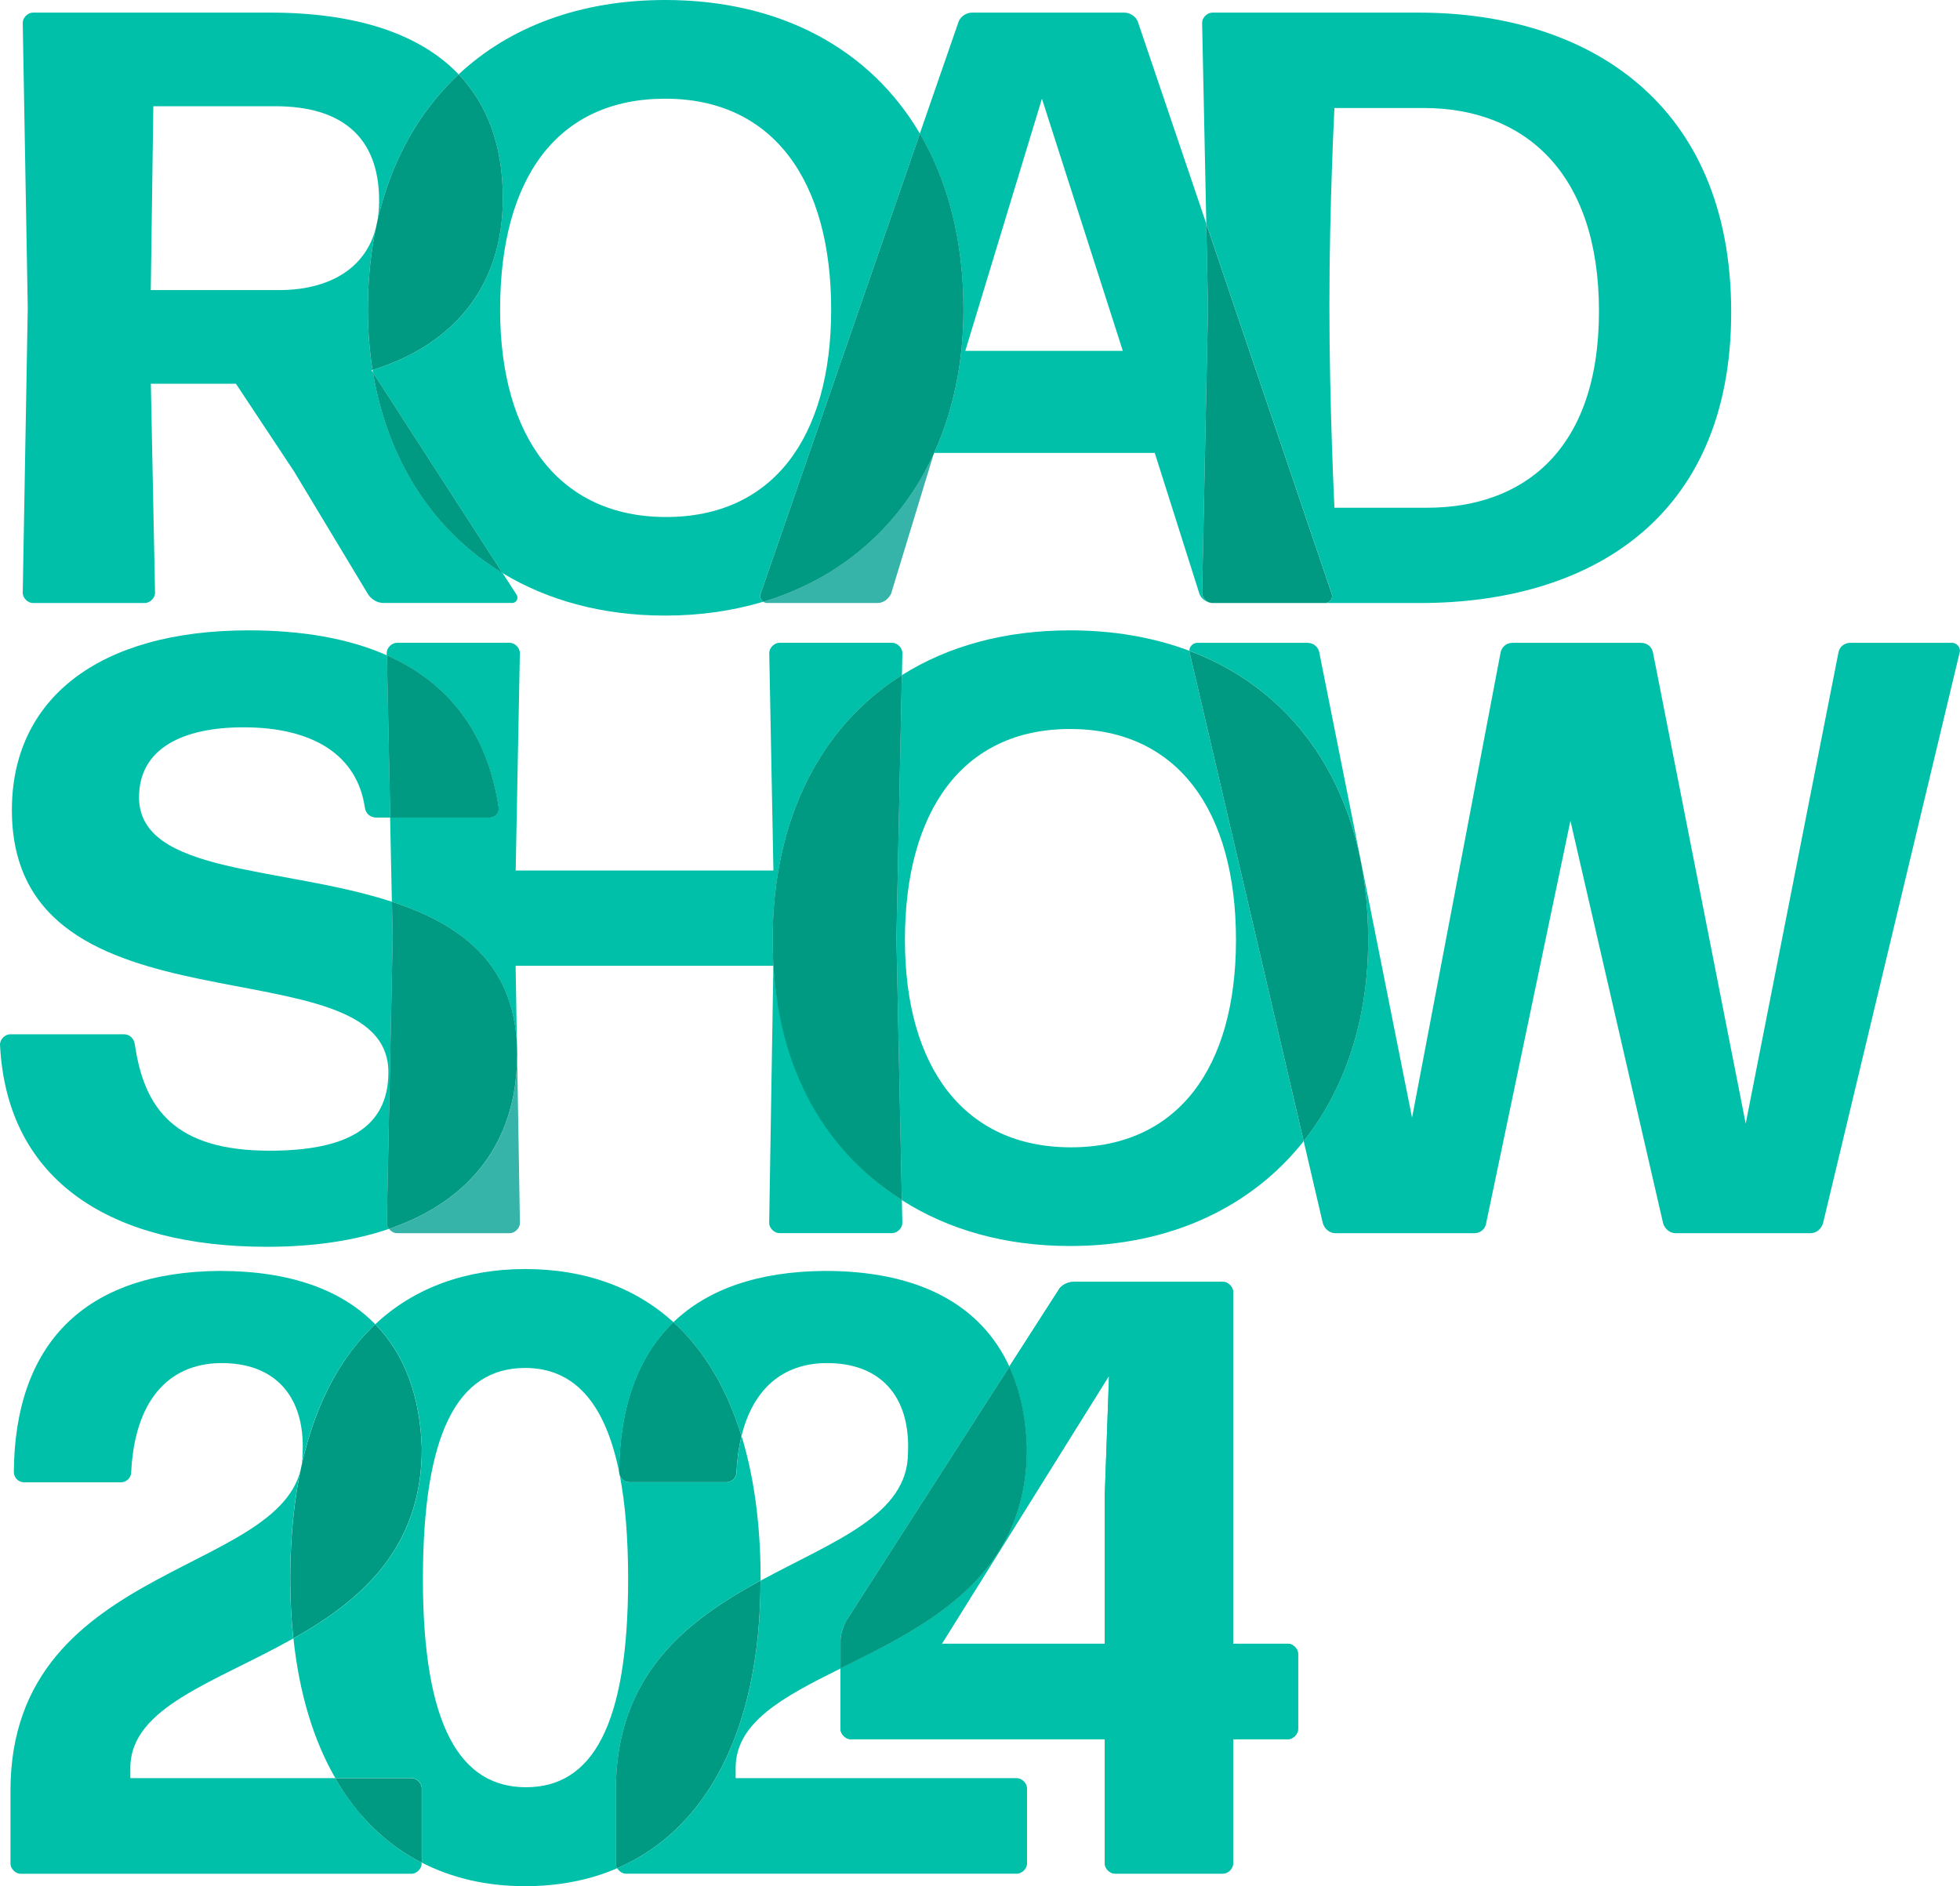 <?xml version="1.0" encoding="UTF-8" standalone="no"?>
<!DOCTYPE svg PUBLIC "-//W3C//DTD SVG 1.1//EN" "http://www.w3.org/Graphics/SVG/1.1/DTD/svg11.dtd">
<svg width="100%" height="100%" viewBox="0 0 80 77" version="1.1" xmlns="http://www.w3.org/2000/svg" xmlns:xlink="http://www.w3.org/1999/xlink" xml:space="preserve" xmlns:serif="http://www.serif.com/" style="fill-rule:evenodd;clip-rule:evenodd;stroke-linejoin:round;stroke-miterlimit:2;">
    <g>
        <clipPath id="_clip1">
            <rect x="0" y="0" width="80" height="77"/>
        </clipPath>
        <g clip-path="url(#_clip1)">
            <path d="M15.224,15.207L15.162,15.114C15.176,15.108 15.192,15.106 15.205,15.1C15.08,14.313 15.016,13.488 15.016,12.636C15.016,8.556 16.354,5.244 18.72,3.036C17.12,1.362 14.498,0.515 11.037,0.515L1.341,0.515C1.136,0.515 0.928,0.721 0.928,0.929L1.133,12.566L0.928,24.203C0.928,24.409 1.133,24.617 1.341,24.617L5.914,24.617C6.12,24.617 6.328,24.412 6.328,24.203L6.157,15.664L9.629,15.664L12.002,19.245L15.029,24.27C15.168,24.476 15.408,24.615 15.648,24.615L20.909,24.615C21.08,24.615 21.184,24.409 21.08,24.27L20.514,23.394C17.698,21.685 15.824,18.812 15.226,15.207L15.224,15.207ZM11.384,11.843L6.154,11.843L6.258,4.337L11.245,4.337C13.928,4.337 15.474,5.576 15.474,8.192C15.474,10.809 13.584,11.843 11.384,11.843Z" style="fill:rgb(0,192,170);fill-rule:nonzero;"/>
            <path d="M31.155,24.567C31.2,24.599 31.256,24.617 31.318,24.617L35.822,24.617C36.062,24.617 36.27,24.446 36.371,24.238L38.118,18.508C36.771,21.456 34.347,23.603 31.152,24.567L31.155,24.567Z" style="fill:rgb(55,180,170);fill-rule:nonzero;"/>
            <path d="M31.045,24.238L37.546,5.453C35.509,1.987 31.837,0 27.152,0C23.688,0 20.805,1.089 18.72,3.036C19.898,4.272 20.525,5.957 20.525,8.091C20.525,11.621 18.581,14.062 15.205,15.1C15.21,15.135 15.216,15.173 15.221,15.207L20.509,23.394C22.352,24.51 24.594,25.13 27.152,25.13C28.589,25.13 29.928,24.932 31.154,24.564C31.048,24.492 30.994,24.356 31.042,24.235L31.045,24.238ZM20.413,12.636C20.413,7.266 22.752,4.029 27.152,4.029C31.552,4.029 33.925,7.37 33.925,12.636C33.925,17.902 31.517,21.106 27.186,21.106C22.856,21.106 20.413,17.87 20.413,12.636Z" style="fill:rgb(0,192,170);fill-rule:nonzero;"/>
            <path d="M38.12,18.508C38.12,18.508 38.126,18.494 38.128,18.486L38.126,18.486L38.12,18.508Z" style="fill:rgb(55,180,170);fill-rule:nonzero;"/>
            <path d="M49.48,24.617L49.507,24.617C49.464,24.617 49.424,24.612 49.384,24.601C49.416,24.612 49.448,24.617 49.48,24.617Z" style="fill:rgb(0,192,170);fill-rule:nonzero;"/>
            <path d="M49.067,24.203L49.307,12.566L49.235,9.127L46.445,0.895C46.376,0.689 46.136,0.515 45.896,0.515L39.672,0.515C39.432,0.515 39.192,0.686 39.123,0.895L37.544,5.453C38.693,7.407 39.323,9.829 39.323,12.636C39.323,14.807 38.904,16.78 38.128,18.489L47.133,18.489L48.955,24.238C49.011,24.409 49.184,24.556 49.379,24.601C49.211,24.551 49.064,24.377 49.064,24.203L49.067,24.203ZM39.4,14.323L42.528,4.029L45.829,14.323L39.4,14.323Z" style="fill:rgb(0,192,170);fill-rule:nonzero;"/>
            <path d="M57.904,0.515L49.48,0.515C49.274,0.515 49.066,0.721 49.066,0.929L49.237,9.127L54.357,24.238C54.426,24.409 54.288,24.617 54.082,24.617L57.973,24.617C64.746,24.617 70.661,21.277 70.661,12.74C70.661,4.203 64.813,0.515 57.904,0.515ZM58.25,20.727L54.466,20.727C54.466,20.692 54.261,16.561 54.261,12.465C54.261,8.369 54.466,4.443 54.466,4.409L58.112,4.409C62.168,4.409 65.264,6.991 65.264,12.705C65.264,18.42 62.136,20.727 58.25,20.727Z" style="fill:rgb(0,192,170);fill-rule:nonzero;"/>
            <path d="M16.029,38.292L16,36.812C11.504,35.344 5.675,35.702 5.675,32.548C5.675,30.551 7.461,29.691 9.939,29.691C12.827,29.691 14.581,30.86 14.891,32.962C14.925,33.202 15.096,33.376 15.373,33.376L15.931,33.376L15.795,26.753C14.227,26.059 12.32,25.733 10.147,25.733C3.992,25.733 0.485,28.556 0.485,33.066C0.485,42.636 15.853,38.334 15.853,43.774C15.853,46.046 14.133,46.975 11.005,46.975C7.12,46.975 5.883,45.253 5.504,42.636C5.469,42.396 5.299,42.222 5.056,42.222L0.413,42.222C0.208,42.222 0,42.428 0,42.636C0.275,48.284 4.608,50.898 10.899,50.898C12.784,50.898 14.459,50.65 15.877,50.166C15.824,50.097 15.789,50.012 15.789,49.929L16.029,38.292Z" style="fill:rgb(0,192,170);fill-rule:nonzero;"/>
            <path d="M21.112,43.05C21.112,42.925 21.109,42.802 21.104,42.682L21.112,43.141L21.112,43.05Z" style="fill:rgb(55,180,170);fill-rule:nonzero;"/>
            <path d="M15.877,50.167C15.957,50.268 16.08,50.343 16.2,50.343L20.808,50.343C21.013,50.343 21.221,50.137 21.221,49.929L21.109,43.138C21.077,46.658 19.16,49.048 15.877,50.167Z" style="fill:rgb(55,180,170);fill-rule:nonzero;"/>
            <path d="M31.539,38.366C31.539,33.456 33.48,29.659 36.814,27.56L36.832,26.655C36.832,26.449 36.627,26.241 36.419,26.241L31.811,26.241C31.606,26.241 31.398,26.446 31.398,26.655L31.568,35.536L21.048,35.536L21.219,26.655C21.219,26.449 21.014,26.241 20.805,26.241L16.198,26.241C15.992,26.241 15.784,26.446 15.784,26.655L15.784,26.751C18.262,27.848 19.886,29.862 20.35,32.962C20.384,33.167 20.211,33.376 20.006,33.376L15.923,33.376L15.995,36.812C18.718,37.702 20.95,39.264 21.099,42.679L21.046,39.427L31.566,39.427L31.395,49.926C31.395,50.132 31.6,50.34 31.808,50.34L36.416,50.34C36.622,50.34 36.83,50.134 36.83,49.926L36.811,48.986C33.486,46.861 31.539,43.069 31.539,38.364L31.539,38.366Z" style="fill:rgb(0,192,170);fill-rule:nonzero;"/>
            <path d="M48.544,26.567C47.09,26.019 45.456,25.733 43.674,25.733C41.01,25.733 38.69,26.377 36.81,27.563L36.589,38.294L36.81,48.992C38.693,50.196 41.016,50.866 43.674,50.866C47.773,50.866 51.082,49.272 53.21,46.588L48.56,26.66C48.549,26.628 48.546,26.599 48.544,26.569L48.544,26.567ZM43.709,46.837C39.376,46.837 36.936,43.6 36.936,38.367C36.936,33.133 39.274,29.76 43.674,29.76C48.074,29.76 50.448,33.101 50.448,38.367C50.448,43.632 48.039,46.837 43.709,46.837Z" style="fill:rgb(0,192,170);fill-rule:nonzero;"/>
            <path d="M79.675,26.243L75.515,26.243C75.275,26.243 75.067,26.414 75.035,26.657L71.253,45.867L67.472,26.657C67.437,26.417 67.232,26.243 66.989,26.243L61.728,26.243C61.488,26.243 61.28,26.414 61.245,26.657L57.635,45.627L53.853,26.657C53.819,26.417 53.613,26.243 53.373,26.243L48.869,26.243C48.693,26.243 48.544,26.393 48.544,26.564C53.069,28.265 55.845,32.476 55.845,38.364C55.845,41.627 54.901,44.449 53.211,46.583L53.992,49.929C54.061,50.169 54.267,50.343 54.507,50.343L60.179,50.343C60.419,50.343 60.627,50.172 60.661,49.929L64.099,33.507L67.88,49.929C67.949,50.169 68.155,50.343 68.395,50.343L73.896,50.343C74.136,50.343 74.344,50.172 74.411,49.929L79.981,26.655C80.051,26.449 79.877,26.241 79.672,26.241L79.675,26.243Z" style="fill:rgb(0,192,170);fill-rule:nonzero;"/>
            <path d="M20.525,8.091C20.525,5.957 19.898,4.272 18.72,3.036C16.354,5.244 15.016,8.556 15.016,12.636C15.016,13.49 15.08,14.313 15.205,15.1C18.581,14.059 20.525,11.621 20.525,8.091Z" style="fill:rgb(0,153,130);fill-rule:nonzero;"/>
            <path d="M20.512,23.397L15.224,15.21C15.821,18.815 17.693,21.688 20.512,23.397Z" style="fill:rgb(0,153,130);fill-rule:nonzero;"/>
            <path d="M37.546,5.453L31.045,24.238C30.997,24.358 31.05,24.494 31.157,24.567C34.352,23.603 36.776,21.456 38.122,18.508L38.128,18.486L38.13,18.486C38.906,16.777 39.325,14.804 39.325,12.633C39.325,9.829 38.696,7.405 37.546,5.45L37.546,5.453Z" style="fill:rgb(0,153,130);fill-rule:nonzero;"/>
            <path d="M54.08,24.617C54.285,24.617 54.424,24.412 54.354,24.238L49.234,9.127L49.306,12.566L49.066,24.203C49.066,24.377 49.213,24.551 49.381,24.601C49.421,24.612 49.464,24.617 49.504,24.617L54.08,24.617Z" style="fill:rgb(0,153,130);fill-rule:nonzero;"/>
            <path d="M15.928,33.376L20.011,33.376C20.216,33.376 20.389,33.17 20.355,32.962C19.891,29.862 18.267,27.848 15.792,26.751L15.928,33.373L15.928,33.376Z" style="fill:rgb(0,153,130);fill-rule:nonzero;"/>
            <path d="M21.11,43.138L21.102,42.679C20.952,39.261 18.72,37.702 15.998,36.813L16.027,38.292L15.787,49.929C15.787,50.012 15.822,50.097 15.875,50.167C19.16,49.045 21.075,46.655 21.107,43.138L21.11,43.138Z" style="fill:rgb(0,153,130);fill-rule:nonzero;"/>
            <path d="M36.811,48.989L36.59,38.292L36.811,27.56C33.478,29.659 31.536,33.459 31.536,38.367C31.536,43.275 33.486,46.863 36.808,48.989L36.811,48.989Z" style="fill:rgb(0,153,130);fill-rule:nonzero;"/>
            <path d="M55.845,38.367C55.845,32.478 53.069,28.265 48.544,26.567C48.544,26.596 48.549,26.628 48.56,26.657L53.211,46.586C54.901,44.452 55.845,41.63 55.845,38.367Z" style="fill:rgb(0,153,130);fill-rule:nonzero;"/>
            <path d="M29.107,55.966C28.76,55.392 28.374,54.88 27.944,54.423C28.374,54.877 28.76,55.392 29.107,55.966Z" style="fill:rgb(0,192,170);fill-rule:nonzero;"/>
            <path d="M11.848,64.471C11.848,65.318 11.89,66.119 11.973,66.885C14.693,65.355 17.216,63.243 17.216,59.128C17.152,57.013 16.52,55.291 15.317,54.057C13.117,56.124 11.848,59.606 11.848,64.471Z" style="fill:rgb(0,153,130);fill-rule:nonzero;"/>
            <path d="M14.657,73.985C14.553,73.863 14.451,73.737 14.352,73.606C14.451,73.737 14.553,73.86 14.657,73.983L14.657,73.985Z" style="fill:rgb(0,192,170);fill-rule:nonzero;"/>
            <path d="M15.237,74.618C15.08,74.466 14.931,74.306 14.781,74.138C14.928,74.306 15.08,74.466 15.235,74.618L15.237,74.618Z" style="fill:rgb(0,192,170);fill-rule:nonzero;"/>
            <path d="M17.213,76.041C17.213,76.041 17.2,76.033 17.194,76.031C17.2,76.033 17.205,76.039 17.213,76.041Z" style="fill:rgb(0,192,170);fill-rule:nonzero;"/>
            <path d="M13.718,72.656C13.704,72.634 13.694,72.61 13.68,72.589L13.678,72.589C13.691,72.613 13.707,72.634 13.72,72.656L13.718,72.656Z" style="fill:rgb(0,192,170);fill-rule:nonzero;"/>
            <path d="M14.659,73.985C14.702,74.036 14.742,74.087 14.785,74.135C14.742,74.087 14.702,74.033 14.659,73.985Z" style="fill:rgb(0,192,170);fill-rule:nonzero;"/>
            <path d="M17.195,76.031C16.477,75.662 15.824,75.19 15.235,74.618C15.077,74.466 14.928,74.306 14.781,74.138C14.739,74.089 14.699,74.036 14.656,73.985C14.552,73.862 14.451,73.737 14.352,73.609C14.339,73.593 14.328,73.579 14.315,73.563C14.325,73.579 14.339,73.593 14.352,73.609C14.128,73.31 13.915,72.992 13.717,72.656C13.704,72.631 13.688,72.61 13.675,72.589L5.32,72.589L5.32,72.175C5.32,69.681 8.781,68.682 11.968,66.888C11.888,66.124 11.845,65.318 11.845,64.474C11.845,59.606 13.112,56.127 15.315,54.06C13.947,52.655 11.837,51.883 8.976,51.883C3.427,51.918 0.6,54.885 0.565,60.097C0.565,60.306 0.739,60.511 0.979,60.511L4.941,60.511C5.149,60.511 5.355,60.338 5.355,60.097C5.493,57.232 6.837,55.681 8.973,55.646C11.213,55.611 12.453,56.992 12.352,59.304C12.352,64.378 0.427,63.48 0.427,73.109L0.427,76.079C0.427,76.287 0.635,76.493 0.84,76.493L16.797,76.493C17.005,76.493 17.211,76.284 17.211,76.079L17.211,76.047C17.211,76.047 17.189,76.033 17.176,76.028C17.181,76.031 17.187,76.033 17.192,76.036L17.195,76.031Z" style="fill:rgb(0,192,170);fill-rule:nonzero;"/>
            <path d="M17.214,73.003C17.214,72.794 17.006,72.589 16.8,72.589L13.678,72.589C14.571,74.143 15.771,75.302 17.214,76.041L17.214,73.003Z" style="fill:rgb(0,153,130);fill-rule:nonzero;"/>
            <path d="M27.6,66.944C27.536,67.005 27.474,67.069 27.413,67.133C27.474,67.069 27.536,67.008 27.6,66.944Z" style="fill:rgb(0,192,170);fill-rule:nonzero;"/>
            <path d="M27.378,67.171C27.314,67.238 27.253,67.304 27.191,67.371C27.253,67.302 27.314,67.235 27.378,67.171Z" style="fill:rgb(0,192,170);fill-rule:nonzero;"/>
            <path d="M27.643,66.904C27.704,66.842 27.768,66.784 27.829,66.725C27.765,66.784 27.704,66.842 27.643,66.904Z" style="fill:rgb(0,192,170);fill-rule:nonzero;"/>
            <path d="M28.066,66.514C28.002,66.57 27.941,66.623 27.877,66.682C27.938,66.626 28.002,66.57 28.066,66.514Z" style="fill:rgb(0,192,170);fill-rule:nonzero;"/>
            <path d="M28.31,66.306C28.246,66.359 28.182,66.41 28.12,66.466C28.184,66.412 28.246,66.359 28.31,66.306Z" style="fill:rgb(0,192,170);fill-rule:nonzero;"/>
            <path d="M41.504,72.589L30.026,72.589L30.026,72.175C30.026,70.3 31.981,69.27 34.306,68.113L34.306,66.965C34.306,66.725 34.41,66.412 34.514,66.207L41.2,55.793C40.058,53.304 37.56,51.883 33.682,51.883C30.957,51.899 28.89,52.626 27.485,53.977C28.712,55.09 29.658,56.639 30.266,58.621C30.736,56.701 31.946,55.673 33.682,55.646C35.922,55.611 37.162,56.992 37.061,59.304C37.061,61.857 34.045,62.898 31.045,64.527C31.032,70.666 28.821,74.698 25.192,76.266C25.157,76.207 25.136,76.143 25.136,76.076C25.136,76.284 25.344,76.49 25.549,76.49L41.506,76.49C41.714,76.49 41.92,76.282 41.92,76.076L41.92,73.005C41.92,72.797 41.712,72.591 41.506,72.591L41.504,72.589Z" style="fill:rgb(0,192,170);fill-rule:nonzero;"/>
            <path d="M27.165,67.406C27.104,67.478 27.04,67.55 26.981,67.622C27.043,67.55 27.104,67.478 27.165,67.406Z" style="fill:rgb(0,192,170);fill-rule:nonzero;"/>
            <path d="M30.155,65.029C30.088,65.069 30.019,65.109 29.952,65.149C30.019,65.109 30.086,65.069 30.155,65.029Z" style="fill:rgb(0,192,170);fill-rule:nonzero;"/>
            <path d="M30.706,64.711C30.637,64.749 30.57,64.789 30.501,64.826C30.57,64.786 30.637,64.749 30.706,64.711Z" style="fill:rgb(0,192,170);fill-rule:nonzero;"/>
            <path d="M29.877,65.197C29.81,65.237 29.744,65.28 29.68,65.32C29.746,65.278 29.81,65.237 29.877,65.197Z" style="fill:rgb(0,192,170);fill-rule:nonzero;"/>
            <path d="M30.992,64.551C30.923,64.588 30.851,64.629 30.781,64.669C30.851,64.629 30.923,64.591 30.992,64.551Z" style="fill:rgb(0,192,170);fill-rule:nonzero;"/>
            <path d="M29.075,65.726C29.011,65.772 28.944,65.817 28.88,65.865C28.944,65.817 29.008,65.772 29.075,65.726Z" style="fill:rgb(0,192,170);fill-rule:nonzero;"/>
            <path d="M29.606,65.368C29.539,65.411 29.475,65.454 29.408,65.496C29.472,65.454 29.539,65.411 29.606,65.368Z" style="fill:rgb(0,192,170);fill-rule:nonzero;"/>
            <path d="M28.813,65.913C28.749,65.961 28.682,66.009 28.618,66.057C28.682,66.009 28.746,65.961 28.813,65.913Z" style="fill:rgb(0,192,170);fill-rule:nonzero;"/>
            <path d="M29.338,65.545C29.274,65.587 29.208,65.633 29.144,65.678C29.208,65.633 29.274,65.59 29.338,65.545Z" style="fill:rgb(0,192,170);fill-rule:nonzero;"/>
            <path d="M25.272,60.094C25.272,60.113 25.275,60.132 25.278,60.148C25.28,60.164 25.286,60.18 25.288,60.196C25.334,60.364 25.485,60.508 25.686,60.508L29.648,60.508C29.856,60.508 30.061,60.335 30.061,60.094C30.088,59.555 30.158,59.064 30.264,58.618C29.656,56.637 28.709,55.088 27.483,53.974C26.03,55.374 25.288,57.443 25.27,60.094L25.272,60.094Z" style="fill:rgb(0,153,130);fill-rule:nonzero;"/>
            <path d="M52.573,67.101L50.333,67.101L50.333,52.743C50.333,52.535 50.125,52.329 49.92,52.329L43.819,52.329C43.579,52.329 43.301,52.468 43.197,52.674L41.197,55.787C41.637,56.749 41.877,57.868 41.917,59.128C41.917,64.442 37.715,66.415 34.307,68.111L34.307,70.586C34.307,70.794 34.515,71 34.72,71L45.093,71L45.093,76.073C45.093,76.282 45.301,76.487 45.507,76.487L49.917,76.487C50.125,76.487 50.331,76.279 50.331,76.073L50.331,71L52.571,71C52.779,71 52.984,70.792 52.984,70.586L52.984,67.515C52.984,67.307 52.776,67.101 52.571,67.101L52.573,67.101ZM45.093,61.026L45.093,67.101L38.443,67.101L45.267,56.161L45.093,61.026Z" style="fill:rgb(0,192,170);fill-rule:nonzero;"/>
            <path d="M52.573,67.101L50.333,67.101L50.333,52.743C50.333,52.535 50.125,52.329 49.92,52.329L43.819,52.329C43.579,52.329 43.301,52.468 43.197,52.674L41.197,55.787C41.637,56.749 41.877,57.868 41.917,59.128C41.917,64.442 37.715,66.415 34.307,68.111L34.307,70.586C34.307,70.794 34.515,71 34.72,71L45.093,71L45.093,76.073C45.093,76.282 45.301,76.487 45.507,76.487L49.917,76.487C50.125,76.487 50.331,76.279 50.331,76.073L50.331,71L52.571,71C52.779,71 52.984,70.792 52.984,70.586L52.984,67.515C52.984,67.307 52.776,67.101 52.571,67.101L52.573,67.101ZM45.093,61.026L45.093,67.101L38.443,67.101L45.267,56.161L45.093,61.026Z" style="fill:rgb(0,192,170);fill-rule:nonzero;"/>
            <path d="M29.424,56.538C29.435,56.562 29.449,56.583 29.459,56.607C29.465,56.618 29.47,56.629 29.475,56.639C29.454,56.597 29.433,56.556 29.411,56.514C29.417,56.522 29.419,56.53 29.424,56.538Z" style="fill:rgb(0,192,170);fill-rule:nonzero;"/>
            <path d="M30.016,57.884C30.016,57.884 30.022,57.9 30.024,57.908C30.03,57.921 30.032,57.932 30.038,57.945C30.027,57.913 30.014,57.881 30.003,57.849C30.008,57.86 30.011,57.873 30.016,57.884Z" style="fill:rgb(0,192,170);fill-rule:nonzero;"/>
            <path d="M30.003,57.849C29.843,57.422 29.667,57.019 29.475,56.639C29.667,57.021 29.845,57.424 30.003,57.849Z" style="fill:rgb(0,192,170);fill-rule:nonzero;"/>
            <path d="M27.485,53.974C27.485,53.974 27.509,53.998 27.523,54.009C27.528,54.014 27.536,54.02 27.541,54.025C27.523,54.009 27.507,53.988 27.488,53.972L27.485,53.974Z" style="fill:rgb(0,192,170);fill-rule:nonzero;"/>
            <path d="M30.04,57.945C30.12,58.164 30.195,58.386 30.267,58.615C30.197,58.386 30.12,58.164 30.04,57.945Z" style="fill:rgb(0,192,170);fill-rule:nonzero;"/>
            <path d="M41.2,55.79L34.515,66.204C34.411,66.412 34.307,66.722 34.307,66.962L34.307,68.111C37.715,66.412 41.917,64.442 41.917,59.128C41.88,57.868 41.64,56.749 41.197,55.787L41.2,55.79Z" style="fill:rgb(0,153,130);fill-rule:nonzero;"/>
            <path d="M27.641,74.626C27.723,74.546 27.806,74.461 27.889,74.375C27.809,74.461 27.726,74.544 27.641,74.626Z" style="fill:rgb(0,192,170);fill-rule:nonzero;"/>
            <path d="M26.486,75.561C26.892,75.291 27.273,74.984 27.628,74.64C27.27,74.984 26.892,75.291 26.486,75.561Z" style="fill:rgb(0,192,170);fill-rule:nonzero;"/>
            <path d="M25.193,76.263C25.158,76.204 25.137,76.14 25.137,76.074L25.137,73.104C25.137,68.319 28.083,66.132 31.046,64.522L31.046,64.471C31.046,61.9 30.691,59.729 30.041,57.945C30.121,58.164 30.195,58.388 30.267,58.618C30.158,59.064 30.089,59.555 30.065,60.095C30.065,60.335 29.857,60.509 29.651,60.509L25.689,60.509C25.489,60.509 25.337,60.364 25.291,60.196C25.521,61.366 25.638,62.786 25.638,64.471C25.638,70.477 24.155,72.96 21.467,72.96C18.779,72.96 17.262,70.442 17.262,64.471C17.262,58.5 18.675,55.844 21.433,55.844C23.379,55.844 24.694,57.187 25.283,60.148C25.283,60.129 25.278,60.111 25.278,60.095C25.297,57.446 26.035,55.376 27.489,53.977C25.897,52.53 23.835,51.806 21.433,51.806C19.03,51.806 16.91,52.562 15.321,54.057C16.523,55.291 17.155,57.013 17.219,59.128C17.219,63.246 14.697,65.355 11.977,66.885C12.217,69.152 12.806,71.059 13.686,72.586L16.806,72.586C17.014,72.586 17.219,72.794 17.219,73L17.219,76.039C18.454,76.672 19.87,77 21.435,77C23.366,77 25.073,76.509 26.491,75.561C26.083,75.833 25.651,76.068 25.198,76.263L25.193,76.263Z" style="fill:rgb(0,192,170);fill-rule:nonzero;"/>
            <path d="M31.024,65.43C31.027,65.331 31.032,65.232 31.035,65.133C31.035,65.232 31.027,65.331 31.024,65.43Z" style="fill:rgb(0,192,170);fill-rule:nonzero;"/>
            <path d="M30.841,67.542C30.854,67.449 30.868,67.355 30.881,67.262C30.87,67.355 30.854,67.449 30.841,67.542Z" style="fill:rgb(0,192,170);fill-rule:nonzero;"/>
            <path d="M27.486,53.974C27.505,53.99 27.524,54.009 27.542,54.025C27.524,54.009 27.508,53.988 27.489,53.972L27.486,53.974Z" style="fill:rgb(0,192,170);fill-rule:nonzero;"/>
            <path d="M29.475,56.639C29.454,56.597 29.433,56.556 29.411,56.514C29.433,56.554 29.454,56.597 29.475,56.639Z" style="fill:rgb(0,192,170);fill-rule:nonzero;"/>
            <path d="M30.041,57.945C30.03,57.913 30.017,57.881 30.006,57.849C30.019,57.881 30.03,57.913 30.041,57.945Z" style="fill:rgb(0,192,170);fill-rule:nonzero;"/>
            <path d="M30.004,57.849C29.844,57.422 29.668,57.019 29.476,56.639C29.668,57.021 29.846,57.424 30.004,57.849Z" style="fill:rgb(0,192,170);fill-rule:nonzero;"/>
            <path d="M29.691,71.657C29.734,71.563 29.777,71.467 29.819,71.371C29.779,71.467 29.737,71.563 29.691,71.657Z" style="fill:rgb(0,192,170);fill-rule:nonzero;"/>
            <path d="M30.747,68.14C30.763,68.044 30.779,67.945 30.795,67.846C30.779,67.945 30.763,68.041 30.747,68.14Z" style="fill:rgb(0,192,170);fill-rule:nonzero;"/>
            <path d="M29.089,72.8C29.209,72.599 29.326,72.394 29.436,72.183C29.324,72.397 29.209,72.602 29.089,72.8Z" style="fill:rgb(0,192,170);fill-rule:nonzero;"/>
            <path d="M27.921,74.341C28.164,74.081 28.393,73.806 28.612,73.51C28.396,73.804 28.164,74.081 27.921,74.341Z" style="fill:rgb(0,192,170);fill-rule:nonzero;"/>
            <path d="M28.644,73.467C28.708,73.379 28.772,73.286 28.836,73.195C28.774,73.288 28.71,73.379 28.644,73.467Z" style="fill:rgb(0,192,170);fill-rule:nonzero;"/>
            <path d="M29.881,71.219C29.953,71.04 30.025,70.858 30.092,70.672C30.025,70.858 29.956,71.04 29.881,71.219Z" style="fill:rgb(0,192,170);fill-rule:nonzero;"/>
            <path d="M30.149,70.501C30.181,70.405 30.213,70.308 30.243,70.212C30.211,70.308 30.181,70.407 30.149,70.501Z" style="fill:rgb(0,192,170);fill-rule:nonzero;"/>
            <path d="M30.31,69.999C30.339,69.903 30.366,69.806 30.395,69.71C30.368,69.809 30.339,69.905 30.31,69.999Z" style="fill:rgb(0,192,170);fill-rule:nonzero;"/>
            <path d="M31.043,64.525C28.081,66.135 25.134,68.322 25.134,73.107L25.134,76.076C25.134,76.14 25.155,76.207 25.19,76.266C28.819,74.698 31.03,70.666 31.043,64.527L31.043,64.525Z" style="fill:rgb(0,153,130);fill-rule:nonzero;"/>
        </g>
    </g>
</svg>
